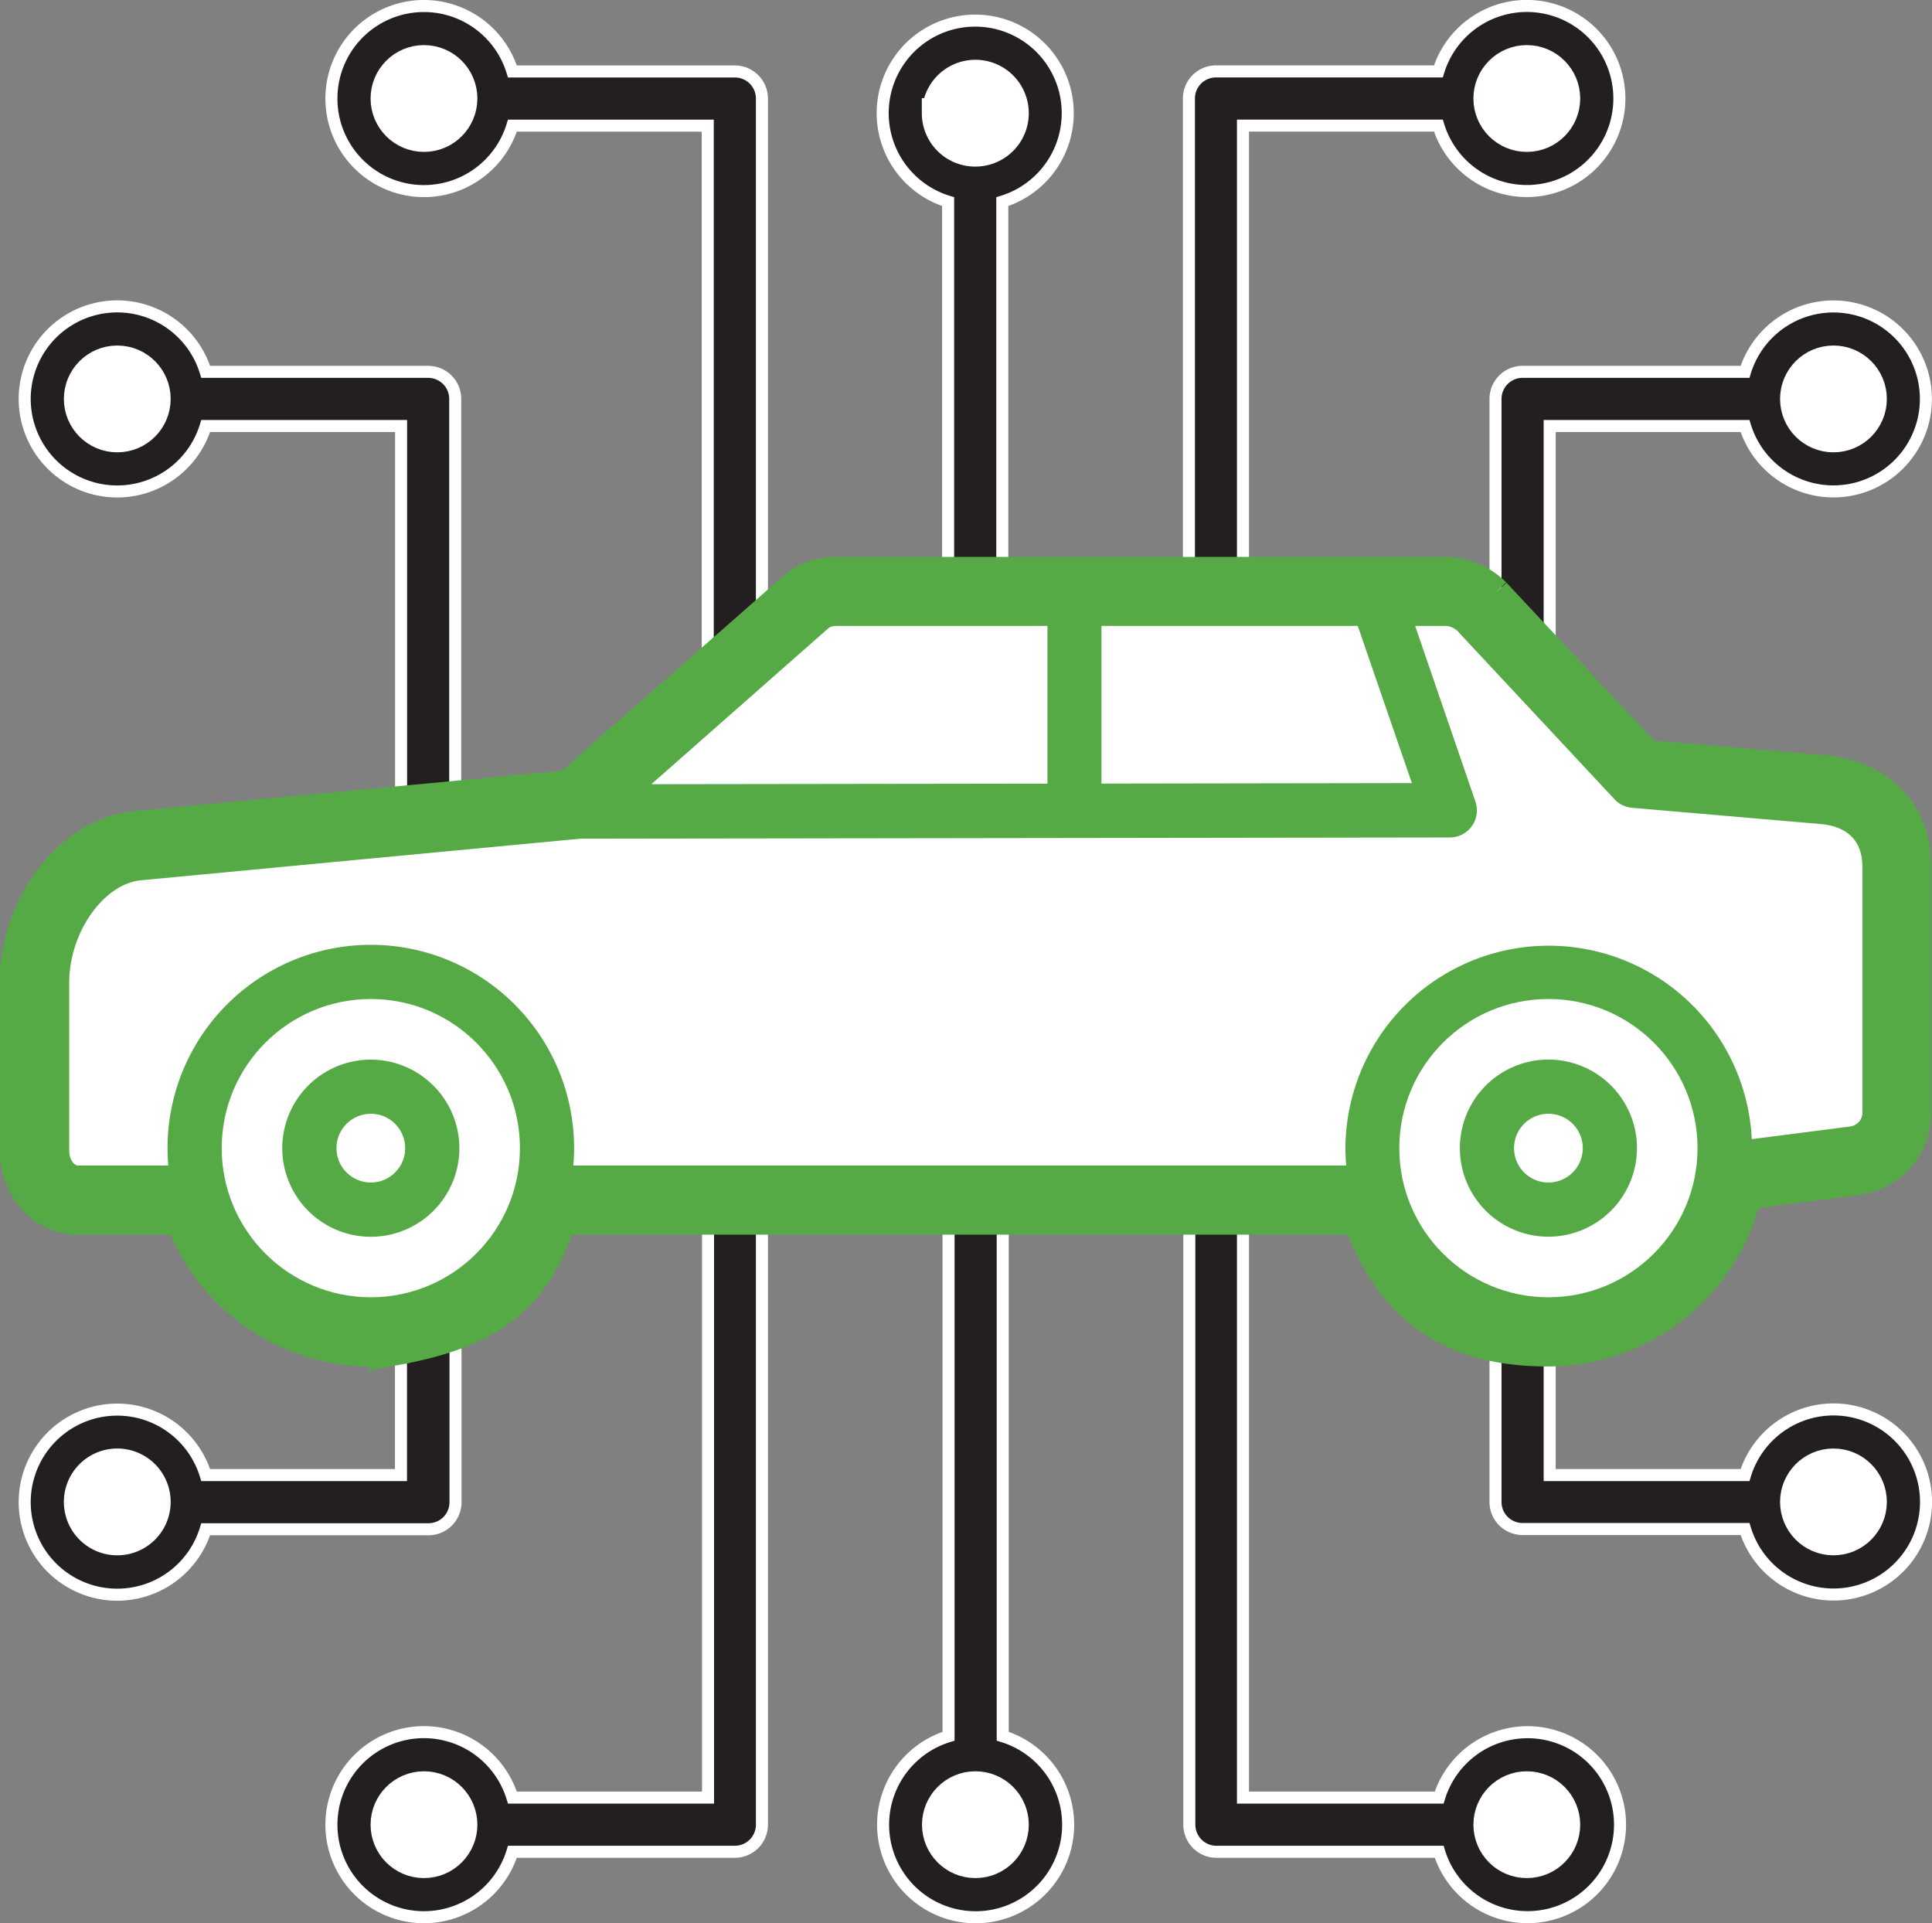 <?xml version="1.0" encoding="UTF-8"?> <svg xmlns="http://www.w3.org/2000/svg" viewBox="0 0 320.94 319.44"><rect x="0" y="0" width="320.94" height="319.44" fill="#808080" stroke="none"/><defs><style> .cls-1 { fill: #231f20; stroke-width: 2px; } .cls-1, .cls-4 { stroke: #fff; } .cls-1, .cls-2, .cls-4 { stroke-miterlimit: 10; } .cls-2, .cls-5 { fill: #56aa46; } .cls-2 { stroke: #56aa46; } .cls-2, .cls-4 { stroke-width: 5px; } .cls-3, .cls-4 { fill: #fff; } </style></defs><title>icon-automotive</title><g id="Layer_2" data-name="Layer 2"><g id="Layer_1-2" data-name="Layer 1"><g><path class="cls-1" d="M304.57,234.1A15.38,15.38,0,0,0,289.88,245H257.43V224.46a33.82,33.82,0,0,0,32.67-26.07L308.5,196a11.29,11.29,0,0,0,9.82-11.41V144c0-11-8.32-15.55-15.39-16.07l-29.37-2.54-16.13-17.28V70.76h32.45a15.36,15.36,0,1,0,0-9H252.93a4.5,4.5,0,0,0-4.5,4.5V98.49A11.93,11.93,0,0,0,240,95H206.48V20.86h32.46a15.37,15.37,0,1,0,0-9H202a4.5,4.5,0,0,0-4.5,4.49V95h-31V33.49a15.37,15.37,0,1,0-9,0V95H139.11a10.89,10.89,0,0,0-7.42,2.61l-5.12,4.51V16.36a4.5,4.5,0,0,0-4.5-4.49H85.12a15.37,15.37,0,1,0,0,9h32.45V110L94.36,130.42,75.62,132.2V66.26a4.5,4.5,0,0,0-4.5-4.5H34.17a15.37,15.37,0,1,0,0,9H66.63v62.29l-44,4.16c-10.93,1-20.16,12.93-20.16,26v27.94c0,6.3,4.67,11.43,10.4,11.43H30a33.83,33.83,0,0,0,31.61,21.9,34.73,34.73,0,0,0,5-.37V245H34.17a15.37,15.37,0,1,0,0,9h37a4.49,4.49,0,0,0,4.5-4.5V221.41a34,34,0,0,0,17.59-18.84h24.36v96H85.12a15.37,15.37,0,1,0,0,9h36.95a4.5,4.5,0,0,0,4.5-4.5V202.57h31v85.81a15.37,15.37,0,1,0,9,0V202.57h31v100.5a4.5,4.5,0,0,0,4.5,4.5h37a15.36,15.36,0,1,0,0-9H206.48v-96h19.13a33.93,33.93,0,0,0,22.82,20.73v26.16a4.49,4.49,0,0,0,4.5,4.5h36.95a15.37,15.37,0,1,0,14.69-19.86Z"></path><path class="cls-2" d="M248.43,98.49A11.93,11.93,0,0,0,240,95H139.11M257.43,224.46a33.82,33.82,0,0,0,32.67-26.07L308.5,196a11.29,11.29,0,0,0,9.82-11.41V144c0-11-8.32-15.55-15.39-16.07l-29.37-2.54L248.43,98.49m0,0L139.11,95a10.89,10.89,0,0,0-7.42,2.61l-5.12,4.51,72,27.31a4.5,4.5,0,0,0-4.5-4.5h-37a15.36,15.36,0,1,0,0,9l29.6-9-60.1-22.81L94.36,130.42,75.62,132.2l36.94,29.28a4.49,4.49,0,0,0-4.49-4.5h-37a15.36,15.36,0,1,0,0,9l35.78-9L75.62,132.2l-53,5c-10.93,1-20.16,12.93-20.16,26v27.94c0,6.3,4.67,11.43,10.4,11.43H30a33.83,33.83,0,0,0,31.61,21.9,33.36,33.36,0,0,0,5-.38l41.67-58.36L69.89,157a15.36,15.36,0,1,0,0,9h37a4.5,4.5,0,0,0,4.5-4.5L66.63,224.09c17.28-3.24,22.93-10.52,26.58-21.52h132.4c3.81,10.09,10.92,22.05,31.82,21.89"></path><polygon class="cls-3" points="234.54 130.07 182.97 130.15 182.97 103.96 225.55 103.96 234.54 130.07"></polygon><path class="cls-3" d="M137.63,104.33c.13-.11.42-.37,1.48-.37H174v26.2l-65.8.09Z"></path><circle class="cls-3" cx="61.6" cy="190.7" r="24.77"></circle><path class="cls-3" d="M95.24,193.58c.08-1,.13-1.91.13-2.88a33.77,33.77,0,0,0-67.54,0c0,1,.05,1.93.13,2.88H12.9c-.56,0-1.4-1-1.4-2.44V163.2c0-8.32,5.72-16.44,12-17l72.94-6.9,144.4-.2a4.5,4.5,0,0,0,4.24-6l-10-29.14h5a3.08,3.08,0,0,1,2.38,1.22l25.75,27.58a4.53,4.53,0,0,0,2.9,1.41l31.14,2.68c3.24.25,7.12,1.67,7.12,7.11v40.66a2.32,2.32,0,0,1-2,2.48L291,189.21a33.77,33.77,0,0,0-67.5,1.49c0,1,.05,1.93.13,2.88Z"></path><circle class="cls-3" cx="257.22" cy="190.7" r="24.77"></circle><g><circle class="cls-4" cx="304.57" cy="66.26" r="6.37"></circle><circle class="cls-4" cx="253.63" cy="16.36" r="6.37"></circle><path class="cls-4" d="M155.66,18.8A6.37,6.37,0,1,1,162,25.17a6.37,6.37,0,0,1-6.37-6.37Z"></path><circle class="cls-4" cx="70.43" cy="16.36" r="6.37"></circle><circle class="cls-4" cx="19.48" cy="66.26" r="6.37"></circle><path class="cls-4" d="M19.48,255.83a6.37,6.37,0,1,1,6.37-6.37A6.37,6.37,0,0,1,19.48,255.83Z"></path><circle class="cls-4" cx="70.43" cy="303.07" r="6.37"></circle><circle class="cls-4" cx="162.03" cy="303.07" r="6.37"></circle><circle class="cls-4" cx="253.63" cy="303.07" r="6.37"></circle><circle class="cls-4" cx="304.57" cy="249.46" r="6.37"></circle></g><path class="cls-5" d="M61.6,176A14.71,14.71,0,1,0,76.31,190.7,14.73,14.73,0,0,0,61.6,176Z"></path><circle class="cls-3" cx="61.6" cy="190.7" r="5.71"></circle><path class="cls-5" d="M271.93,190.7a14.71,14.71,0,1,0-14.71,14.71,14.73,14.73,0,0,0,14.71-14.71Z"></path><path class="cls-3" d="M251.51,190.7a5.71,5.71,0,1,1,5.71,5.71A5.71,5.71,0,0,1,251.51,190.7Z"></path></g></g></g></svg> 